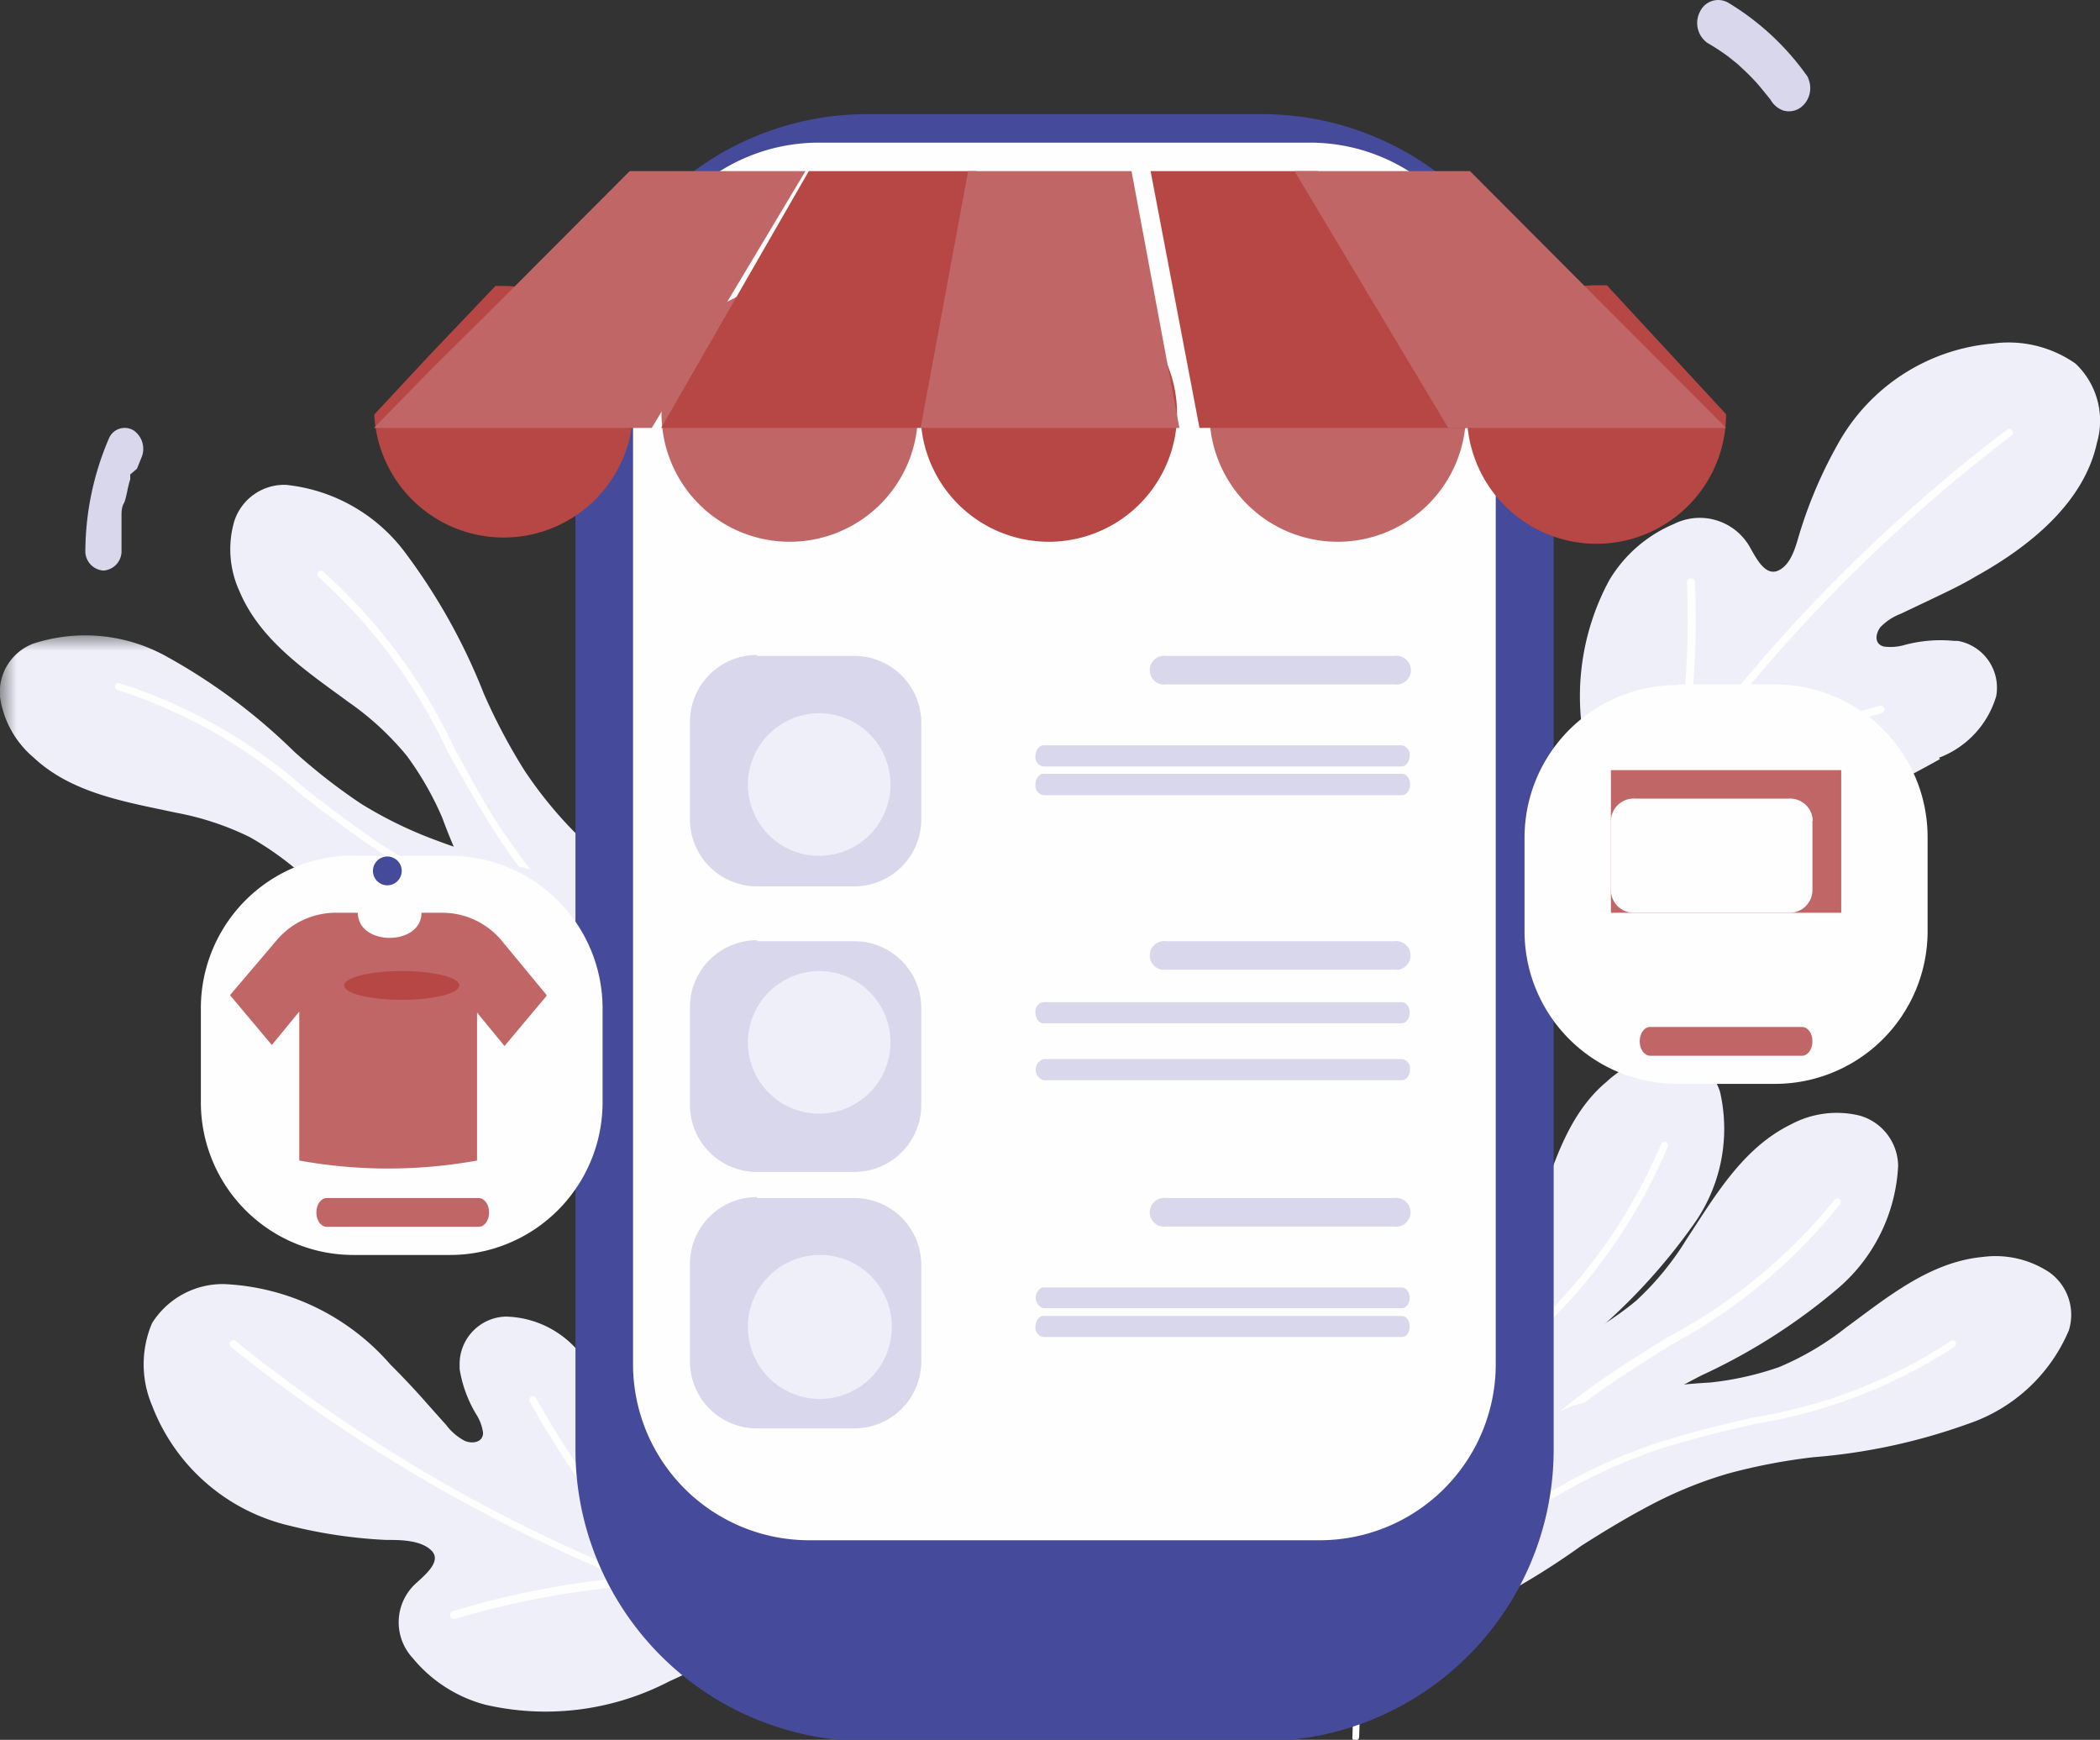 <svg xmlns="http://www.w3.org/2000/svg" xmlns:xlink="http://www.w3.org/1999/xlink" viewBox="0 0 62.73 51.96"><rect x="0" y="0" width="62.73" height="51.96" fill="#333333" stroke="none"/><defs><style>.cls-1{fill:#fff;}.cls-2{fill:#d8d7ec;}.cls-3{fill:#eeeff8;}.cls-4{fill:#fefefe;}.cls-5{mask:url(#mask);}.cls-6{fill:#454b9a;}.cls-7{fill:#b74744;}.cls-8{fill:#c06667;}.cls-9{mask:url(#mask-2);}</style><mask id="mask" x="0" y="18.94" width="18.76" height="10.53" maskUnits="userSpaceOnUse"><g id="prefix_b" data-name="prefix  b"><path id="prefix_a" data-name="prefix  a" class="cls-1" d="M0,18.94H18.76V29.47H0Z"/></g></mask><mask id="mask-2" x="0" y="0" width="62.73" height="51.96" maskUnits="userSpaceOnUse"><g id="prefix_d" data-name="prefix  d"><path id="prefix_c" data-name="prefix  c" class="cls-1" d="M0,52H62.73V0H0Z"/></g></mask></defs><title>payment</title><g id="Calque_2" data-name="Calque 2"><g id="Calque_1-2" data-name="Calque 1"><path class="cls-2" d="M54.05,2.37A7.83,7.83,0,0,0,51.64.09a.6.6,0,0,0-.86.26.73.73,0,0,0,.22.93,6.45,6.45,0,0,1,.6.39l.29.23,0,0,.14.13a6.57,6.57,0,0,1,.51.52l.23.28.12.15s.16.22,0,0a.7.7,0,0,0,.38.32.6.6,0,0,0,.49-.07.7.7,0,0,0,.29-.41.73.73,0,0,0-.06-.53M4,12.86a.51.51,0,0,0-.74.22,8.61,8.61,0,0,0-.71,3.34.58.58,0,0,0,.54.62.58.58,0,0,0,.54-.61h0c0-.26,0-.51,0-.77V15.6c0-.07,0-.15,0-.22s0-.23.07-.35.11-.48.19-.71l0-.15L4.09,14l.13-.32A.67.67,0,0,0,4,12.86"/><path class="cls-3" d="M20.9,28.16a22,22,0,0,0-1.83-1.56c-.63-.54-1.26-1.09-1.84-1.68A12.4,12.4,0,0,1,15.66,23a17.55,17.55,0,0,1-1.21-2.29,18,18,0,0,0-2.32-4.17,5.09,5.09,0,0,0-3.59-2.06A1.57,1.57,0,0,0,7,15.56a3,3,0,0,0,.15,2.09c.62,1.48,2,2.39,3.25,3.31a8.62,8.62,0,0,1,1.75,1.61,9.29,9.29,0,0,1,1.06,1.85,18.55,18.55,0,0,0,1.9,3.77,6.09,6.09,0,0,0,3,2c.87.28,2.73,1.06,3.27-.15a1.74,1.74,0,0,0-.5-1.85"/><path class="cls-4" d="M23.12,31.52h-.06A16.8,16.8,0,0,1,15,25.18c-.59-.88-1.12-1.83-1.64-2.75a16.2,16.2,0,0,0-3.85-5.2.11.11,0,0,1,0-.15.1.1,0,0,1,.15,0,16.34,16.34,0,0,1,3.91,5.26c.51.92,1,1.87,1.63,2.74a16.59,16.59,0,0,0,8,6.26.11.11,0,0,1,.06.14.1.1,0,0,1-.08.07Z"/><g class="cls-5"><path class="cls-3" d="M17.56,26.49a21.7,21.7,0,0,0-2.27-.66c-.79-.23-1.57-.47-2.33-.76A12.3,12.3,0,0,1,10.78,24a17.42,17.42,0,0,1-2-1.56A17.52,17.52,0,0,0,5,19.62,5,5,0,0,0,1,19.22a1.55,1.55,0,0,0-1,1.59,2.9,2.9,0,0,0,1,1.81c1.15,1.08,2.77,1.33,4.25,1.65A8.5,8.5,0,0,1,7.46,25a9.14,9.14,0,0,1,1.69,1.23,18.19,18.19,0,0,0,3.22,2.61,6,6,0,0,0,3.5.55c.9-.1,2.88-.15,2.88-1.45a1.7,1.7,0,0,0-1.19-1.46"/></g><path class="cls-4" d="M21.44,28l-.05,0a15.88,15.88,0,0,1-9.79-2.39c-.88-.56-1.73-1.21-2.56-1.84a15.39,15.39,0,0,0-5.52-3.16.11.11,0,0,1-.08-.13.1.1,0,0,1,.12-.08,15.48,15.48,0,0,1,5.6,3.19c.82.63,1.67,1.28,2.54,1.83a15.67,15.67,0,0,0,9.67,2.36.1.1,0,0,1,.11.1.11.11,0,0,1,0,.1Z"/><path class="cls-3" d="M42.31,48.37a21.43,21.43,0,0,0,.91-2.19c.31-.76.63-1.51,1-2.24a12.17,12.17,0,0,1,1.32-2.05,17.42,17.42,0,0,1,1.79-1.83,17.7,17.7,0,0,0,3.23-3.45,4.92,4.92,0,0,0,.82-4,1.58,1.58,0,0,0-1.51-1.11A3,3,0,0,0,48,32.3c-1.21,1-1.63,2.61-2.12,4a8.4,8.4,0,0,1-1,2.13A9.2,9.2,0,0,1,43.44,40a18.36,18.36,0,0,0-3,2.94,5.9,5.9,0,0,0-.92,3.42c0,.9-.15,2.87,1.17,3a1.74,1.74,0,0,0,1.6-1"/><path class="cls-4" d="M40.4,51.91a.1.1,0,0,1,0-.06A17.05,17.05,0,0,1,43.81,42c.65-.85,1.39-1.67,2.1-2.46a16.19,16.19,0,0,0,3.72-5.39.11.11,0,0,1,.2.07,16.37,16.37,0,0,1-3.76,5.47c-.71.78-1.45,1.59-2.09,2.44a16.84,16.84,0,0,0-3.38,9.75.11.11,0,0,1-.11.1.11.11,0,0,1-.09-.05"/><path class="cls-3" d="M43.77,47.9A22.66,22.66,0,0,0,45.23,46c.5-.67,1-1.32,1.58-1.93a12.5,12.5,0,0,1,1.82-1.67,17.53,17.53,0,0,1,2.21-1.33,17.76,17.76,0,0,0,4-2.54,5.15,5.15,0,0,0,1.86-3.71,1.58,1.58,0,0,0-1.14-1.5,2.89,2.89,0,0,0-2.06.26c-1.44.7-2.27,2.14-3.12,3.43a8.63,8.63,0,0,1-1.51,1.84A9.25,9.25,0,0,1,47.1,40a18.35,18.35,0,0,0-3.64,2.1,6.16,6.16,0,0,0-1.81,3.13c-.24.89-.91,2.79.31,3.28a1.71,1.71,0,0,0,1.81-.6"/><path class="cls-4" d="M41.25,50.18a.11.11,0,0,1,0-.06,16.81,16.81,0,0,1,5.9-8.41c.84-.64,1.77-1.22,2.66-1.77a16.13,16.13,0,0,0,5-4.12.11.11,0,0,1,.15,0,.1.1,0,0,1,0,.15,16.25,16.25,0,0,1-5,4.17c-.89.56-1.81,1.13-2.64,1.76a16.6,16.6,0,0,0-5.83,8.31.11.11,0,0,1-.21,0h0Z"/><path class="cls-3" d="M45.23,47.45a22.18,22.18,0,0,0,2-1.28c.69-.44,1.4-.87,2.13-1.25A12.36,12.36,0,0,1,51.65,44a17.41,17.41,0,0,1,2.52-.48,17.75,17.75,0,0,0,4.63-1,5,5,0,0,0,3-2.79A1.56,1.56,0,0,0,61.22,38a2.91,2.91,0,0,0-2-.46c-1.58.15-2.85,1.21-4.08,2.11a8.59,8.59,0,0,1-2,1.18,9.17,9.17,0,0,1-2.06.46,18.33,18.33,0,0,0-4.12.7,6,6,0,0,0-2.75,2.28c-.53.74-1.8,2.27-.82,3.14a1.73,1.73,0,0,0,1.9.07"/><path class="cls-4" d="M41.25,49.29a.13.13,0,0,1,0-.06,16.58,16.58,0,0,1,8.14-6.1c1-.33,2-.57,3-.8a15.15,15.15,0,0,0,5.87-2.27.1.1,0,0,1,.14,0,.11.11,0,0,1,0,.15,15.29,15.29,0,0,1-5.95,2.31c-1,.23-2,.47-3,.8a16.38,16.38,0,0,0-8,6,.1.1,0,0,1-.15,0,.11.11,0,0,1,0-.1"/><path class="cls-3" d="M17.37,40.47a2.93,2.93,0,0,0-2.27-1.15,1.42,1.42,0,0,0-1.37,1.47s0,.07,0,.1a3.77,3.77,0,0,0,.49,1.34,1.39,1.39,0,0,1,.21.56c0,.29-.32.34-.55.24a1.66,1.66,0,0,1-.55-.47l-.58-.65c-.35-.4-.71-.78-1.09-1.16a7,7,0,0,0-4.95-2.4,2.49,2.49,0,0,0-2.17,1.17,3.14,3.14,0,0,0,0,2.45,5.82,5.82,0,0,0,4.13,3.6,14.72,14.72,0,0,0,2.85.42c.44,0,1.05,0,1.37.32s-.21.74-.49,1a1.57,1.57,0,0,0-.07,2.21,4.2,4.2,0,0,0,2.16,1.39,8,8,0,0,0,5.51-.7c.47-.21.92-.44,1.38-.67l.07-.06a2,2,0,0,0,.88-1.3,3.68,3.68,0,0,0-.7-2.48,29.75,29.75,0,0,0-4.26-5.2"/><path class="cls-4" d="M25.69,49.18a45.63,45.63,0,0,1-5.33-1.6v0A27.62,27.62,0,0,1,16,41.73a.11.11,0,0,0-.16,0,.12.12,0,0,0,0,.16,27.9,27.9,0,0,0,4.06,5.54A47.21,47.21,0,0,1,7.05,40.06a.11.11,0,0,0-.16,0,.12.12,0,0,0,0,.16,47.4,47.4,0,0,0,11.7,6.9,26.16,26.16,0,0,0-5.07,1,.12.12,0,0,0-.07.15.12.12,0,0,0,.14.08A25.83,25.83,0,0,1,19,47.35l0,0a46,46,0,0,0,6.57,2.07.11.11,0,0,0,.09,0,.11.11,0,0,0,0-.07A.12.12,0,0,0,25.69,49.18Z"/><path class="cls-3" d="M57.92,22.63a2.82,2.82,0,0,0,1.71-1.84,1.42,1.42,0,0,0-1.15-1.65l-.11,0a4.15,4.15,0,0,0-1.47.12,1.51,1.51,0,0,1-.62.05c-.3-.07-.26-.38-.11-.58a1.68,1.68,0,0,1,.61-.4l.8-.38c.48-.23,1-.47,1.43-.73,1.59-.88,3.24-2.19,3.63-4A2.35,2.35,0,0,0,62,10.86a3.48,3.48,0,0,0-2.47-.6,5.86,5.86,0,0,0-4.63,3,13.4,13.4,0,0,0-1.11,2.56c-.13.4-.24,1-.65,1.21s-.69-.38-.88-.71A1.72,1.72,0,0,0,50,15.65a4.1,4.1,0,0,0-1.93,1.68,7.29,7.29,0,0,0-.63,5.34c.1.49.22,1,.34,1.45a.2.2,0,0,0,0,.08A2,2,0,0,0,49,25.35a4.06,4.06,0,0,0,2.67,0,31,31,0,0,0,6.28-2.68"/><path class="cls-4" d="M46.64,28.9a46.62,46.62,0,0,1,2.88-4.78h0a27.9,27.9,0,0,1,6.69-2.82.12.12,0,0,0,.08-.14.12.12,0,0,0-.15-.08,28.14,28.14,0,0,0-6.35,2.62A48.31,48.31,0,0,1,60.1,13a.11.11,0,0,0,0-.16.12.12,0,0,0-.16,0h0a48.5,48.5,0,0,0-9.6,9.71,26.31,26.31,0,0,0,.29-5.16.12.12,0,0,0-.24,0,26.19,26.19,0,0,1-.35,5.5.09.09,0,0,0,0,0,47.17,47.17,0,0,0-3.65,5.88.11.11,0,0,0,.05.16.12.12,0,0,0,.16,0h0"/><path class="cls-6" d="M26,3.41H37.6A8.71,8.71,0,0,1,46.41,12V43.35A8.71,8.71,0,0,1,37.6,52H26a8.71,8.71,0,0,1-8.81-8.62V12A8.71,8.71,0,0,1,26,3.41"/><path class="cls-4" d="M24.44,4.26H39.15a5.55,5.55,0,0,1,5.53,5.56V40.73A5.26,5.26,0,0,1,39.44,46H24.16a5.26,5.26,0,0,1-5.25-5.27V9.82a5.55,5.55,0,0,1,5.53-5.56"/><path class="cls-7" d="M18.91,12.38a3.87,3.87,0,0,1-7.73,0l1.62-1.74h0l2-2.1H15a3.86,3.86,0,0,1,3.87,3.85Z"/><path class="cls-8" d="M23.63,8.52a3.83,3.83,0,1,1-3.87,3.83,3.85,3.85,0,0,1,3.87-3.83"/><path class="cls-7" d="M31.37,8.52a3.83,3.83,0,1,1-3.87,3.83,3.85,3.85,0,0,1,3.87-3.83"/><path class="cls-8" d="M40,8.52a3.83,3.83,0,1,1-3.87,3.83A3.85,3.85,0,0,1,40,8.52"/><path class="cls-7" d="M51.56,12.37h0a3.87,3.87,0,0,1-7.74,0h0A3.86,3.86,0,0,1,47.7,8.52H48Z"/><path class="cls-8" d="M24.06,5.11l-4.59,7.67h-8.3L12.91,11h0L15,8.93l3.81-3.82Z"/><path class="cls-7" d="M27.75,12.78h-8l4.41-7.67h5Z"/><path class="cls-8" d="M35.23,12.78H27.5l1.42-7.67h4.88Z"/><path class="cls-7" d="M43.83,12.78h-8L34.37,5.11h5Z"/><path class="cls-8" d="M51.56,12.78h-8.3L38.67,5.11h5.24l3.81,3.82,3.83,3.84Z"/><path class="cls-2" d="M34.84,19.59h6.81a.43.43,0,1,1,0,.85H34.84a.43.43,0,1,1,0-.85m-3.66,3.52h10.7c.13,0,.24.14.24.32s-.11.32-.24.32H31.17a.29.29,0,0,1-.24-.32c0-.17.11-.32.24-.32m0-.85h10.7a.28.28,0,0,1,.24.31c0,.17-.11.32-.24.32H31.17a.28.28,0,0,1-.24-.31c0-.17.11-.32.24-.32m3.66,5.85h6.81a.43.43,0,1,1,0,.85H34.84a.43.43,0,1,1,0-.85m-3.66,3.52h10.7a.28.28,0,0,1,.24.31c0,.17-.11.32-.24.32H31.17a.33.33,0,0,1,0-.63m0-1.7h10.7c.13,0,.24.14.24.31s-.11.32-.24.32H31.17c-.13,0-.24-.14-.24-.32a.28.28,0,0,1,.24-.31m3.66,5.85h6.81a.43.43,0,1,1,0,.85H34.84a.43.43,0,1,1,0-.85M31.17,39.3h10.7c.13,0,.24.14.24.32s-.11.31-.24.31H31.17a.28.28,0,0,1-.24-.31c0-.17.11-.32.24-.32m0-.85h10.7c.13,0,.24.14.24.31s-.11.31-.24.31H31.17a.33.33,0,0,1,0-.63M22.61,19.59h2.91a2,2,0,0,1,2,2v2.88a2,2,0,0,1-2,2H22.61a2,2,0,0,1-2-2V21.56a2,2,0,0,1,2-2"/><path class="cls-3" d="M24.49,21.3a2.13,2.13,0,1,1-2.15,2.13,2.14,2.14,0,0,1,2.15-2.13"/><path class="cls-2" d="M22.61,28.11h2.91a2,2,0,0,1,2,2V33a2,2,0,0,1-2,2H22.61a2,2,0,0,1-2-2V30.08a2,2,0,0,1,2-2"/><path class="cls-3" d="M24.49,29a2.13,2.13,0,1,1-2.15,2.13A2.14,2.14,0,0,1,24.49,29"/><path class="cls-2" d="M22.61,35.78h2.91a2,2,0,0,1,2,2v2.88a2,2,0,0,1-2,2H22.61a2,2,0,0,1-2-2V37.75a2,2,0,0,1,2-2"/><path class="cls-3" d="M26.64,39.61a2.15,2.15,0,1,1-2.15-2.13,2.14,2.14,0,0,1,2.15,2.13"/><path class="cls-4" d="M10.59,25.56h2.88A4.56,4.56,0,0,1,18,30.09v2.85a4.56,4.56,0,0,1-4.58,4.54H10.59A4.56,4.56,0,0,1,6,32.94V30.09a4.56,4.56,0,0,1,4.58-4.54"/><path class="cls-8" d="M16.33,29.72,15,28.11a2.31,2.31,0,0,0-1.76-.85h-.65c0,1-1.9,1-1.9,0H10a2.31,2.31,0,0,0-1.76.85L6.87,29.72l1.25,1.49.82-1v4.45a14.92,14.92,0,0,0,5.31,0V30.24l.82,1,1.25-1.49Z"/><path class="cls-7" d="M12,29c.95,0,1.72.19,1.72.43s-.77.43-1.72.43-1.72-.19-1.72-.43S11.08,29,12,29"/><path class="cls-8" d="M9.76,35.78H14.3c.17,0,.31.19.31.43s-.14.43-.31.43H9.76c-.17,0-.31-.19-.31-.43s.14-.43.31-.43"/><path class="cls-6" d="M12,26a.43.43,0,1,1-.43-.42A.43.43,0,0,1,12,26Z"/><path class="cls-4" d="M50.12,20.44H53A4.56,4.56,0,0,1,57.58,25v2.85A4.56,4.56,0,0,1,53,32.37H50.12a4.56,4.56,0,0,1-4.58-4.54V25a4.56,4.56,0,0,1,4.58-4.54"/><path class="cls-8" d="M49.29,30.67h4.54c.17,0,.31.19.31.43s-.14.43-.31.43H49.29c-.17,0-.31-.19-.31-.43s.14-.43.31-.43"/><g class="cls-9"><path class="cls-8" d="M48.12,27.26H55V23H48.12Z"/></g><path class="cls-4" d="M54.14,24.51V26.6a.68.68,0,0,1-.7.66H48.83a.68.68,0,0,1-.71-.66V24.51a.68.68,0,0,1,.71-.66h4.61a.68.68,0,0,1,.71.66"/></g></g></svg>